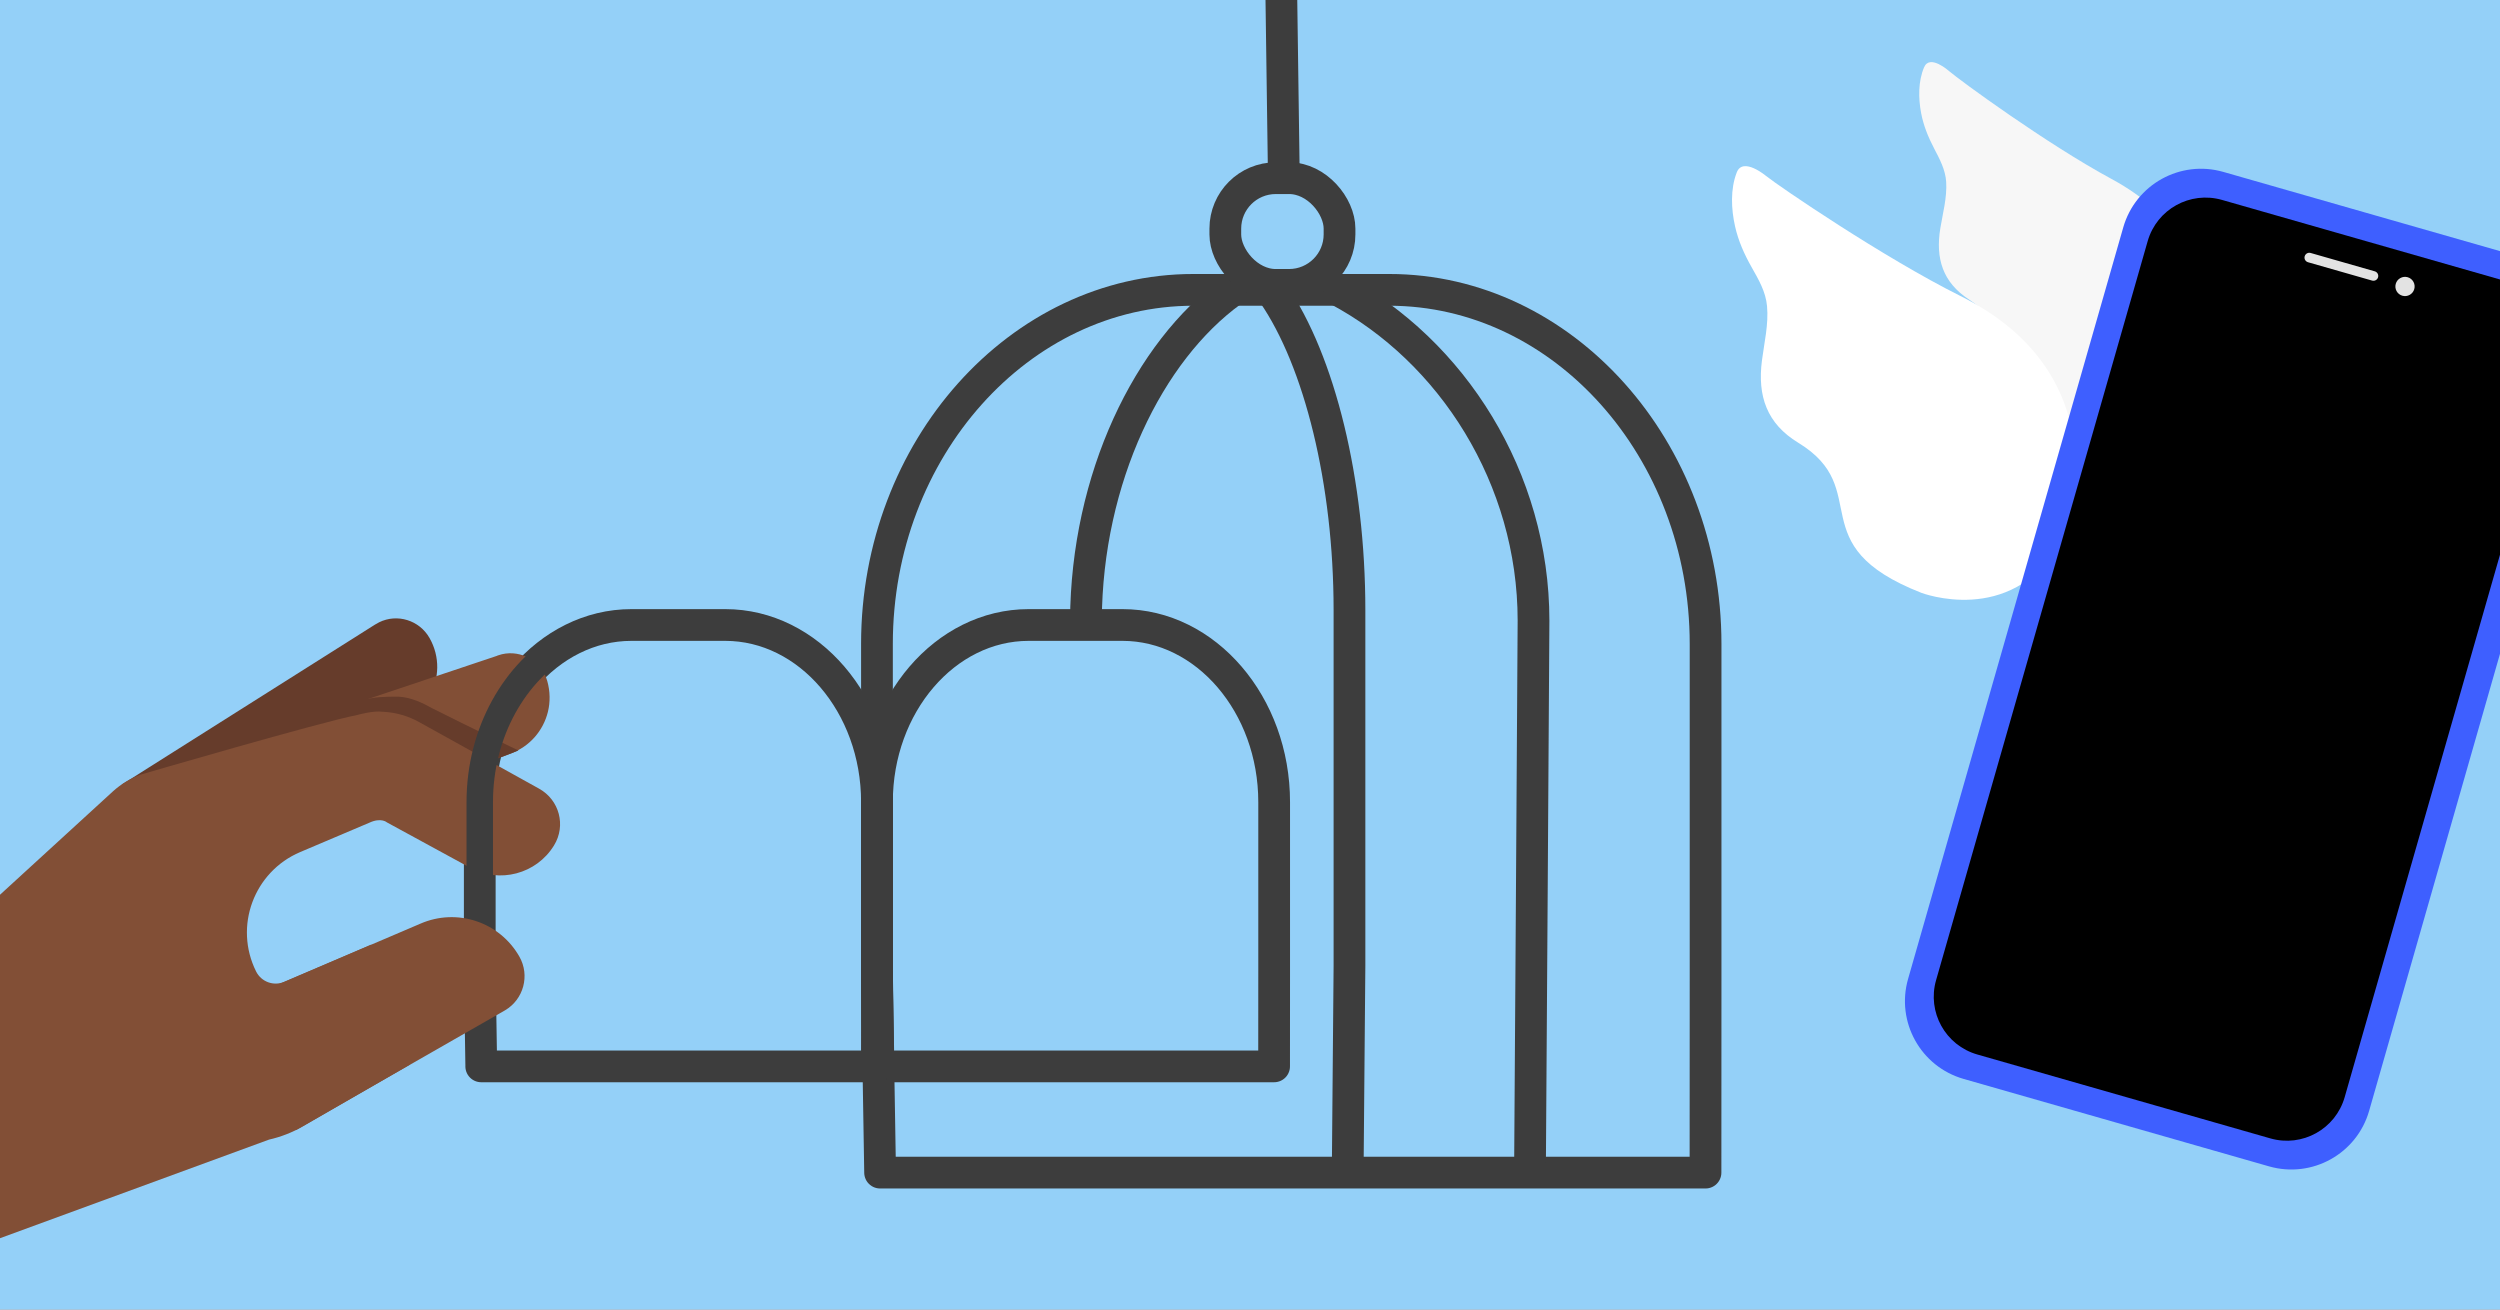 <svg viewBox="0 0 945 495" xmlns="http://www.w3.org/2000/svg" xmlns:xlink="http://www.w3.org/1999/xlink"><rect x="0" y="0" width="945" height="495" fill="#808080" stroke="none"/><clipPath id="clippath"><path d="M0 0H945V495H0Z"/></clipPath><g clip-path="url(#clippath)"><path d="M-20.48-9.13H967.16V519.73H-20.48Z" fill="#94d0f8"/><g fill="none"><path d="m332.68 443.25c-.05-1.63-1.19-70.99-1.19-72.64v-127.22c0-73.6 53.82-133.82 119.6-133.82h74.02c65.78 0 119.6 60.22 119.6 133.82v127.22s-.03 72.59-.03 72.64h-311.99Z" stroke="#3d3d3d" stroke-linecap="round" stroke-linejoin="round" stroke-width="12"/><path d="m332.06 403.09c-.03-.82-.57-35.5-.57-36.32v-63.61c0-36.8 25.8-66.91 57.33-66.91h35.48c31.53 0 57.33 30.11 57.33 66.91v63.61s-.02 36.3-.02 36.32h-149.56Z" stroke="#3d3d3d" stroke-linecap="round" stroke-linejoin="round" stroke-width="12"/><path d="m181.92 403.09c-.03-.82-.57-35.5-.57-36.32v-63.61c0-36.8 25.8-66.91 57.33-66.91h35.48c31.53 0 57.33 30.11 57.33 66.91v63.61s-.02 36.3-.02 36.32h-149.56Z" stroke="#3d3d3d" stroke-linecap="round" stroke-linejoin="round" stroke-width="12"/><path d="m410.48 234.48c.29-53.73 23.72-101.71 55.03-124.38" stroke="#3d3d3d" stroke-linecap="round" stroke-linejoin="round" stroke-width="12"/><path d="m578.34 441.87c.06-1.69 1.33-207.3 1.33-207.3 0-53.73-30.69-101.97-74.09-125.01" stroke="#3d3d3d" stroke-linecap="round" stroke-linejoin="round" stroke-width="12"/><path d="m509.44 441.88c.03-1.73.66-75.06.66-76.8v-134.51c0-48.3-11.23-94.06-28.85-119.62" stroke="#3d3d3d" stroke-linecap="round" stroke-linejoin="round" stroke-width="12"/><rect height="40.34" rx="19.08" stroke="#3d3d3d" stroke-linecap="round" stroke-linejoin="round" stroke-width="12" transform="matrix(-1 0 0 -1 969.5 175.04)" width="43.17" x="463.16" y="67.35"/></g><path d="m829.37 145.46s20.8-49.71-31.24-77.83c-24.43-13.2-57.46-37.37-61.41-40.78 0 0-7.24-6.5-9.4-1.45-2.29 5.34-2.19 11.79-1.13 17.37.9 4.71 2.66 9.04 4.87 13.27 2.11 4.04 4.33 8.13 4.6 12.78.34 5.92-1.28 11.74-2.23 17.53-1.85 11.37.92 20.36 10.8 26.83 24.27 15.9-.76 32.99 38.14 49.72 0 0 28.22 11.92 44.98-14.08" fill="#f7f7f7"/><path d="m780.64 201.84s22.44-59.02-39.58-89.95c-29.12-14.52-68.74-41.56-73.5-45.39 0 0-8.73-7.33-11.06-1.34-2.47 6.34-2.11 13.89-.65 20.39 1.23 5.49 3.46 10.49 6.21 15.36s5.38 9.35 5.88 14.79c.63 6.92-1.05 13.8-1.93 20.62-1.73 13.38 1.86 23.81 13.69 31.01 29.04 17.69.38 38.66 46.58 56.76 0 0 33.51 12.87 52.14-18.22" fill="#ffffff"/><path d="m955.88 98.04-115.47-33.06c-16.24-4.65-33.17 4.74-37.82 20.98l-81.33 284.06c-4.65 16.24 4.75 33.16 20.98 37.81l115.47 33.06c16.24 4.65 33.17-4.74 37.82-20.98l81.33-284.06c4.65-16.24-4.74-33.17-20.98-37.82Z" fill="#3e5fff"/><path d="m886.29 414.72 79.98-279.34h0c3.45-12.07-3.53-24.66-15.59-28.11l-110.76-31.7c-12.07-3.45-24.65 3.53-28.1 15.59l-79.98 279.34c-3.46 12.07 3.53 24.65 15.59 28.1l110.76 31.71c12.07 3.46 24.65-3.52 28.1-15.59Z"/><circle cx="909.36" cy="107.97" fill="#e3e3e3" r="3.64" transform="matrix(.275 -.961 .961 .275 555.26 952.49)"/><path d="m873.42 95.62 24.24 6.94c.97.28 1.53 1.29 1.25 2.25h0c-.28.97-1.29 1.53-2.25 1.25l-24.24-6.94c-.97-.28-1.53-1.29-1.25-2.25h0c.28-.97 1.29-1.53 2.25-1.25Z" fill="#e3e3e3"/><path d="M485.25 63.8 484.25-8.07" fill="none" stroke="#3d3d3d" stroke-linecap="round" stroke-linejoin="round" stroke-width="12"/><path d="m46.17 296.49 95.48-60.33.19-.11c.47-.28.94-.57 1.48-.83 6.8-3.36 15.19-.82 19.04 5.94 2.01 3.52 2.97 7.42 2.91 11.24-.12 7.31-3.69 14.41-10.23 18.63l-17.96 11.79-36.95 24.2c-1.24.81-57.65-8.14-53.96-10.51Z" fill="#663c2b"/><path d="m64.81 289.1 123.09-41.21.19-.11c.53-.19 1.13-.36 1.63-.48 7.36-1.71 14.98 2.63 17.14 10.1 1.11 3.94 1.16 7.94.26 11.63-1.73 7.07-6.81 13.16-14.16 15.83l-20.16 7.42-5.96 2.21-35.48 13c-1.41.53-70.6-16.82-66.55-18.38Z" fill="#824f36"/><path d="m61.17 289 11.79 5.92 74.64-14.97 36.63 8.02c4.11-1.15 11.74-4.3 11.74-4.3-14.08-6.64-32.33-15.81-32.33-15.81-4.07-2.27-8.29-4.26-12.93-4.52 0 0-6.99-.12-10.1.55-1.76.37-4.62.3-5.13.42l-74.31 24.69Z" fill="#663c2b"/><path d="m177.61 327.98c11.19 6.09 25.16 2.42 31.8-8.4 4.62-7.48 2.06-17.2-5.66-21.48l-45.28-25.13c-4.07-2.27-8.6-3.62-13.32-3.9 0 0-.08-.02-.32 0-3.68-.58-9.78 1.19-9.78 1.19-13.98 2.71-81.83 22.53-81.83 22.53-3.84 1.37-7.4 3.53-10.47 6.29l-63.01 57.68c-6.79 6.23-14.43 11.38-22.81 15.3l-16.49 7.76-24.98 119.21 186.24-68.26c4.49-1.02 8.8-2.7 12.78-5l40.36-23.32-14.53-45.37-32.87 14.05c-4.02 1.72-8.69 0-10.64-3.92-8.48-17.04-.84-37.69 16.67-45.13l26.13-11.09c4.5-2.09 6.65-.13 6.65-.13 5.63 3.05 31.38 17.1 31.38 17.1Z" fill="#824f36"/><path d="m196.34 361.63c-7.45-13.14-23.61-18.53-37.46-12.47l-66.85 28.57 19.78 49.45 79.11-45.29c7.03-4.15 9.44-13.17 5.42-20.26Z" fill="#824f36"/><path d="m181.35 336.4c0-16.36 0-33.24 0-33.24 0-26.37 13.25-49.31 32.36-60.19" fill="none" stroke="#3d3d3d" stroke-linecap="round" stroke-linejoin="round" stroke-width="10"/></g></svg>